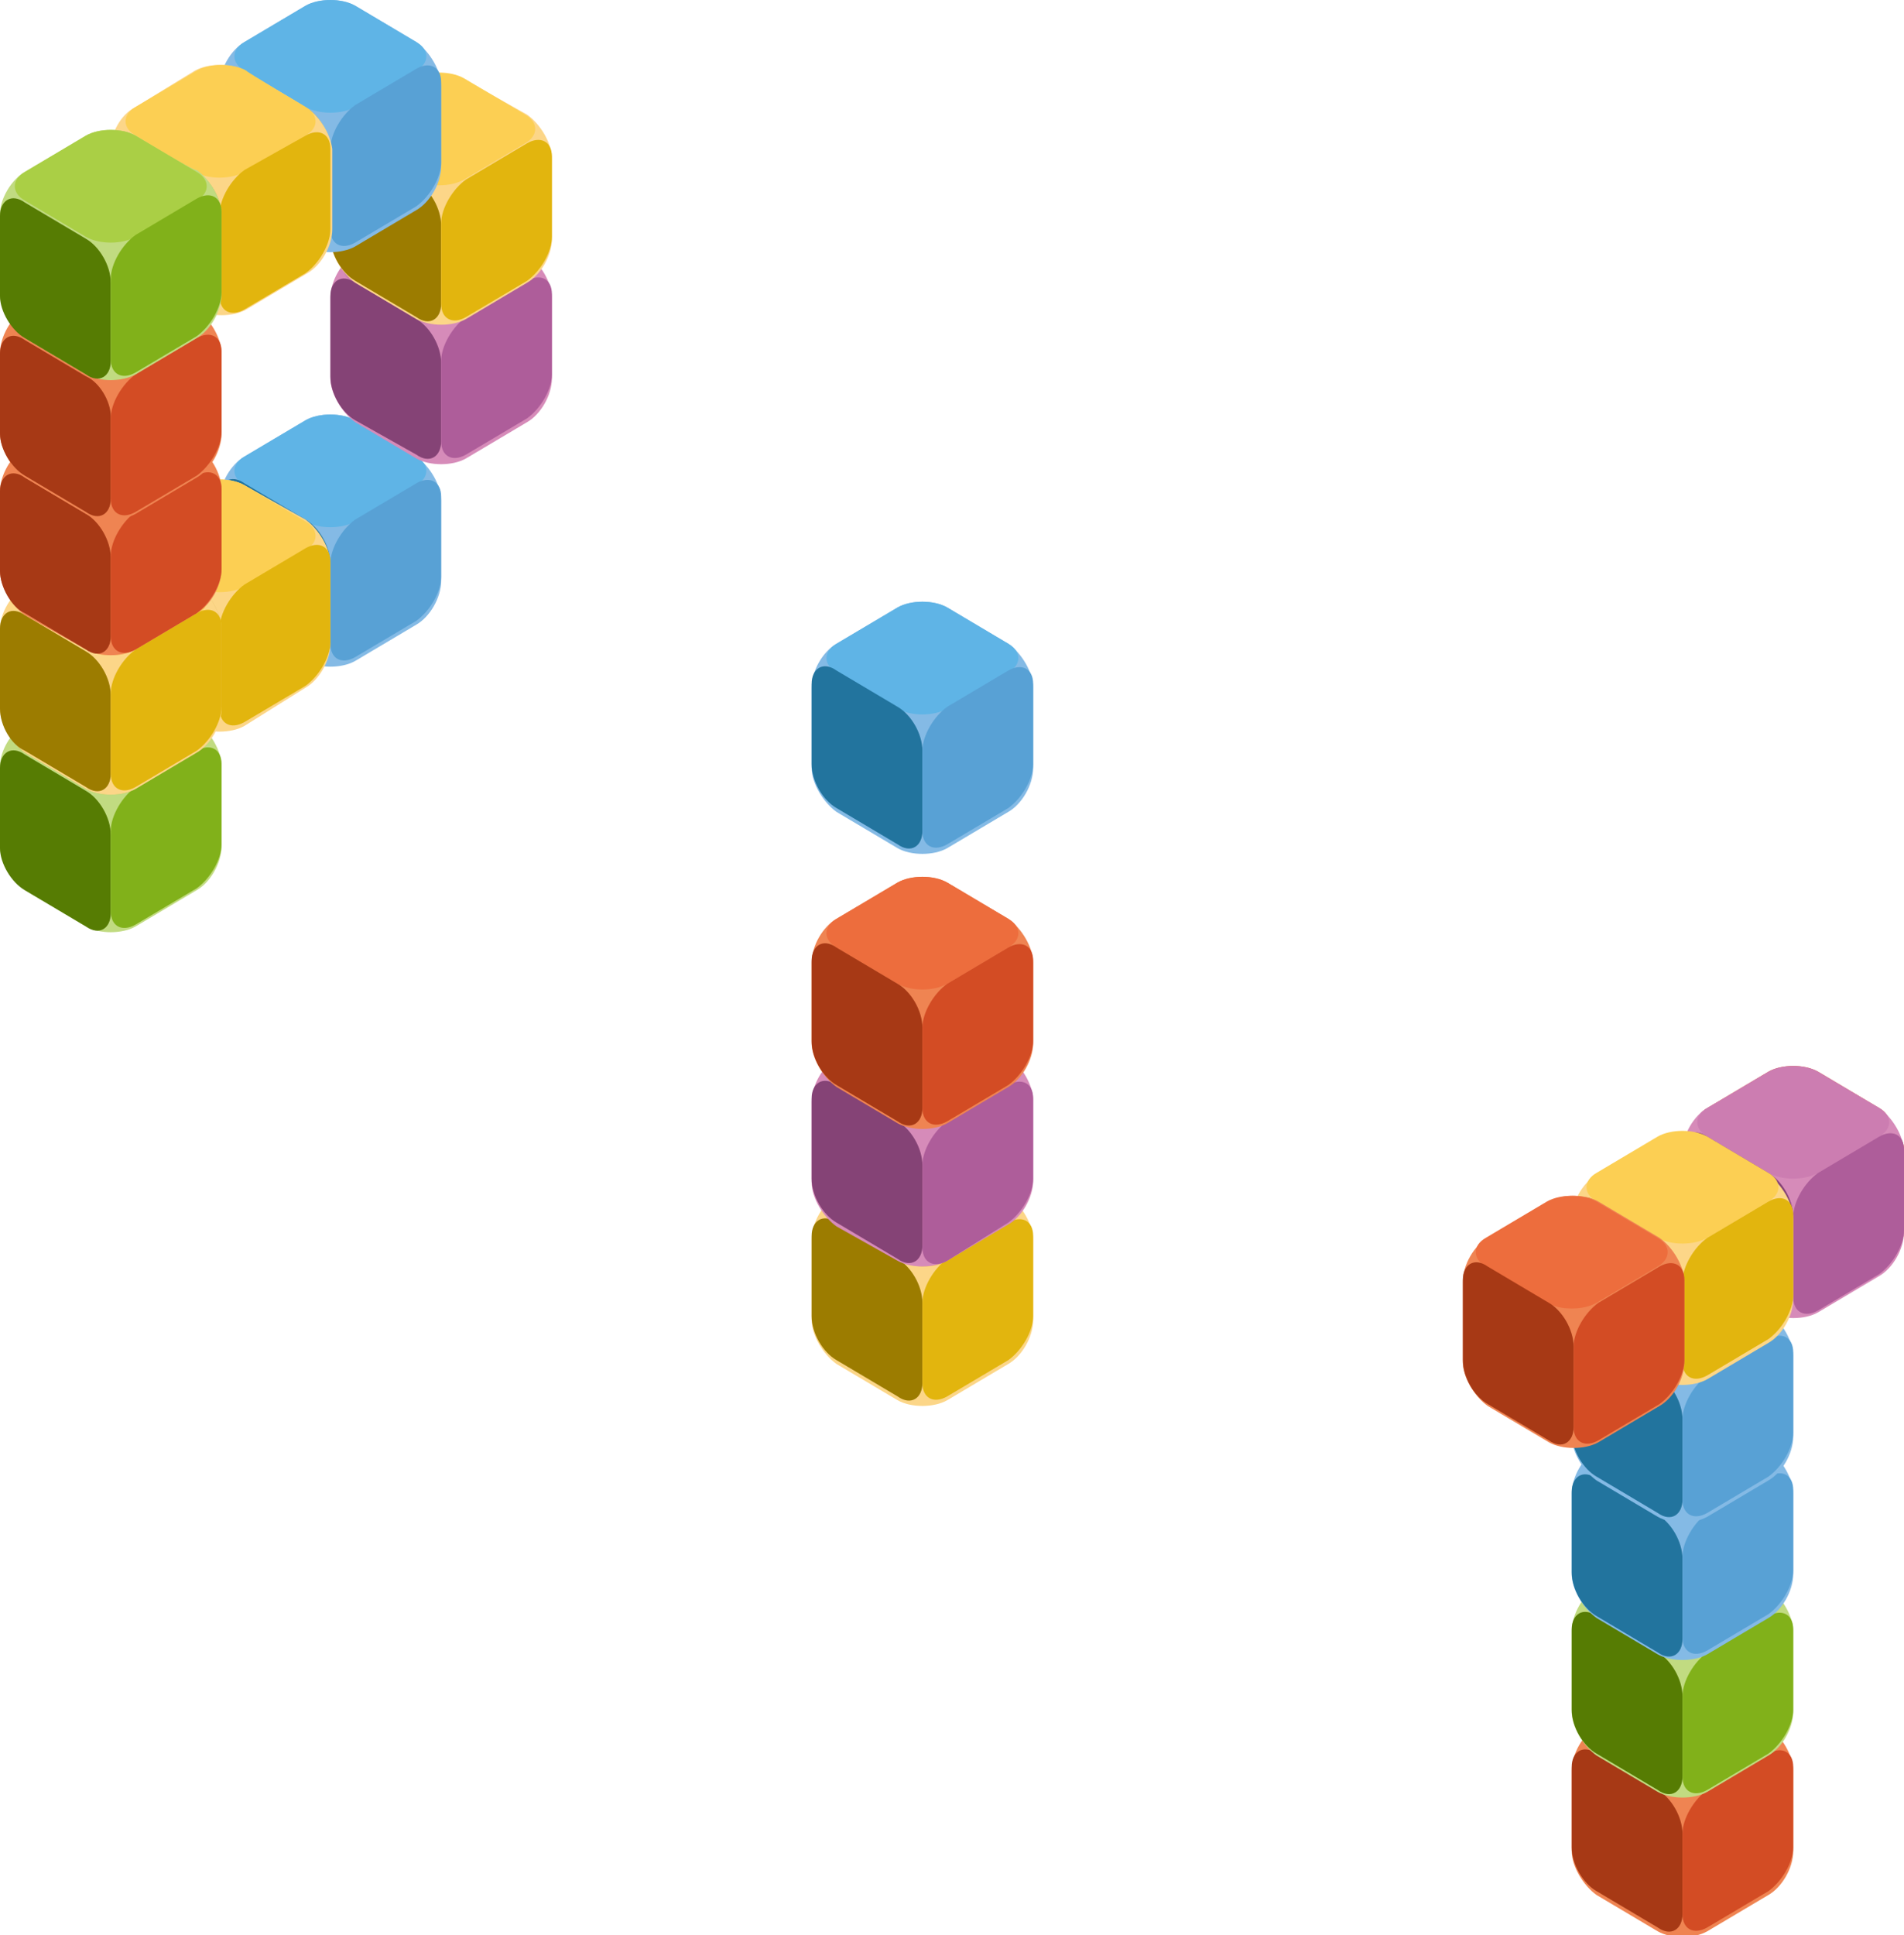 <?xml version="1.0" encoding="utf-8"?>
<!-- Generator: Adobe Illustrator 26.3.1, SVG Export Plug-In . SVG Version: 6.00 Build 0)  -->
<svg version="1.1" id="レイヤー_1" xmlns="http://www.w3.org/2000/svg" xmlns:xlink="http://www.w3.org/1999/xlink" x="0px"
	 y="0px" viewBox="0 0 99.7 101.3" style="enable-background:new 0 0 99.7 101.3;" xml:space="preserve">
<style type="text/css">
	.st0{fill:#84BAE5;}
	.st1{fill:#5FB4E6;}
	.st2{fill:#22749E;}
	.st3{fill:#58A1D5;}
	.st4{fill:#FCD688;}
	.st5{fill:#FCCF53;}
	.st6{fill:#9C7C00;}
	.st7{fill:#E2B50E;}
	.st8{fill:#C1DB81;}
	.st9{fill:#AACF45;}
	.st10{fill:#567C03;}
	.st11{fill:#81B11A;}
	.st12{fill:#D68BB9;}
	.st13{fill:#CC7DB1;}
	.st14{fill:#854376;}
	.st15{fill:#AE5D9A;}
	.st16{fill:#EF8452;}
	.st17{fill:#ED6D3D;}
	.st18{fill:#A73915;}
	.st19{fill:#D34C24;}
</style>
<g>
	<g id="_イヤー_2">
		<g id="text">
			<g>
				<g>
					<g>
						<g>
							<path class="st0" d="M18.6,22c-0.7-0.4-1.9-0.4-2.6,0l-3.2,1.9c-0.7,0.4-1.3,1.4-1.3,2.3v4.2c0,0.8,0.6,1.8,1.3,2.3l3.2,1.9
								c0.7,0.4,1.9,0.4,2.6,0l3.2-1.9c0.7-0.4,1.3-1.4,1.3-2.3v-4.2c0-0.8-0.6-1.8-1.3-2.3C21.8,23.9,18.6,22,18.6,22z"/>
							<path class="st1" d="M21.8,23.9c0.7,0.4,0.7,1.1,0,1.5l-3.2,1.9c-0.7,0.4-1.9,0.4-2.6,0l-3.2-1.9c-0.7-0.4-0.7-1.1,0-1.5
								L16,22c0.7-0.4,1.9-0.4,2.6,0L21.8,23.9z"/>
							<path class="st2" d="M17.3,33.7c0,0.8-0.6,1.2-1.3,0.7l-3.2-1.9c-0.7-0.4-1.3-1.4-1.3-2.3v-4.2c0-0.8,0.6-1.2,1.3-0.7
								l3.2,1.9c0.7,0.4,1.3,1.4,1.3,2.3V33.7L17.3,33.7z"/>
							<path class="st3" d="M17.3,29.5c0-0.8,0.6-1.8,1.3-2.3l3.2-1.9c0.7-0.4,1.3-0.1,1.3,0.7v4.2c0,0.8-0.6,1.8-1.3,2.3l-3.2,1.9
								c-0.7,0.4-1.3,0.1-1.3-0.7L17.3,29.5L17.3,29.5z"/>
						</g>
						<g>
							<path class="st4" d="M12.8,25.4c-0.7-0.4-1.9-0.4-2.6,0l-3.2,1.9c-0.7,0.4-1.3,1.4-1.3,2.3v4.2c0,0.8,0.6,1.8,1.3,2.3
								l3.2,1.9c0.7,0.4,1.9,0.4,2.6,0L16,36c0.7-0.4,1.3-1.4,1.3-2.3v-4.2c0-0.8-0.6-1.8-1.3-2.3L12.8,25.4L12.8,25.4z"/>
							<path class="st5" d="M16,27.3c0.7,0.4,0.7,1.1,0,1.5l-3.2,1.9c-0.7,0.4-1.9,0.4-2.6,0l-3.2-1.9c-0.7-0.4-0.7-1.1,0-1.5
								l3.2-1.9c0.7-0.4,1.9-0.4,2.6,0L16,27.3z"/>
							<path class="st6" d="M11.5,37.1c0,0.8-0.6,1.2-1.3,0.7L7.1,36c-0.7-0.4-1.3-1.4-1.3-2.3v-4.2c0-0.8,0.6-1.2,1.3-0.7l3.2,1.9
								c0.7,0.4,1.3,1.4,1.3,2.3C11.5,32.9,11.5,37.1,11.5,37.1z"/>
							<path class="st7" d="M11.5,32.9c0-0.8,0.6-1.8,1.3-2.3l3.2-1.9c0.7-0.4,1.3-0.1,1.3,0.7v4.2c0,0.8-0.6,1.8-1.3,2.3l-3.2,1.9
								c-0.7,0.4-1.3,0.1-1.3-0.7C11.5,37.1,11.5,32.9,11.5,32.9z"/>
						</g>
						<g>
							<path class="st8" d="M7.1,36c-0.7-0.4-1.9-0.4-2.6,0l-3.2,1.9C0.6,38.3,0,39.3,0,40.1v4.2c0,0.8,0.6,1.8,1.3,2.3l3.2,1.9
								c0.7,0.4,1.9,0.4,2.6,0l3.2-1.9c0.7-0.4,1.3-1.4,1.3-2.3v-4.2c0-0.8-0.6-1.8-1.3-2.3L7.1,36L7.1,36z"/>
							<path class="st9" d="M10.3,37.9c0.7,0.4,0.7,1.1,0,1.5l-3.2,1.9c-0.7,0.4-1.9,0.4-2.6,0l-3.2-1.9c-0.7-0.4-0.7-1.1,0-1.5
								L4.5,36c0.7-0.4,1.9-0.4,2.6,0L10.3,37.9L10.3,37.9z"/>
							<path class="st10" d="M5.8,47.8c0,0.8-0.6,1.2-1.3,0.7l-3.2-1.9C0.6,46.2,0,45.2,0,44.4v-4.2c0-0.8,0.6-1.2,1.3-0.7l3.2,1.9
								c0.7,0.4,1.3,1.4,1.3,2.3V47.8L5.8,47.8z"/>
							<path class="st11" d="M5.8,43.5c0-0.8,0.6-1.8,1.3-2.3l3.2-1.9c0.7-0.4,1.3-0.1,1.3,0.7v4.2c0,0.8-0.6,1.8-1.3,2.3l-3.2,1.9
								c-0.7,0.4-1.3,0.1-1.3-0.7L5.8,43.5L5.8,43.5z"/>
						</g>
						<g>
							<path class="st12" d="M24.4,11.4c-0.7-0.4-1.9-0.4-2.6,0l-3.2,1.9c-0.7,0.4-1.3,1.4-1.3,2.3v4.2c0,0.8,0.6,1.8,1.3,2.3
								l3.2,1.9c0.7,0.4,1.9,0.4,2.6,0l3.2-1.9c0.7-0.4,1.3-1.4,1.3-2.3v-4.2c0-0.8-0.6-1.8-1.3-2.3L24.4,11.4L24.4,11.4z"/>
							<path class="st13" d="M27.5,13.3c0.7,0.4,0.7,1.1,0,1.5l-3.2,1.9c-0.7,0.4-1.9,0.4-2.6,0l-3.2-1.9c-0.7-0.4-0.7-1.1,0-1.5
								l3.2-1.9c0.7-0.4,1.9-0.4,2.6,0C24.4,11.4,27.5,13.3,27.5,13.3z"/>
							<path class="st14" d="M23.1,23.1c0,0.8-0.6,1.2-1.3,0.7L18.6,22c-0.7-0.4-1.3-1.4-1.3-2.3v-4.2c0-0.8,0.6-1.2,1.3-0.7
								l3.2,1.9c0.7,0.4,1.3,1.4,1.3,2.3V23.1z"/>
							<path class="st15" d="M23.1,18.9c0-0.8,0.6-1.8,1.3-2.3l3.2-1.9c0.7-0.4,1.3-0.1,1.3,0.7v4.2c0,0.8-0.6,1.8-1.3,2.3l-3.2,1.9
								c-0.7,0.4-1.3,0.1-1.3-0.7C23.1,23.1,23.1,18.9,23.1,18.9z"/>
						</g>
						<g>
							<path class="st4" d="M7.1,28.8c-0.7-0.4-1.9-0.4-2.6,0l-3.2,1.9C0.6,31.1,0,32.1,0,32.9v4.2c0,0.8,0.6,1.8,1.3,2.3l3.2,1.9
								c0.7,0.4,1.9,0.4,2.6,0l3.2-1.9c0.7-0.4,1.3-1.4,1.3-2.3v-4.2c0-0.8-0.6-1.8-1.3-2.3C10.2,30.6,7.1,28.8,7.1,28.8z"/>
							<path class="st5" d="M10.3,30.7c0.7,0.4,0.7,1.1,0,1.5L7.1,34c-0.7,0.4-1.9,0.4-2.6,0l-3.2-1.9c-0.7-0.4-0.7-1.1,0-1.5
								l3.2-1.9c0.7-0.4,1.9-0.4,2.6,0C7.1,28.8,10.3,30.7,10.3,30.7z"/>
							<path class="st6" d="M5.8,40.5c0,0.8-0.6,1.2-1.3,0.7l-3.2-1.9C0.6,39,0,38,0,37.1v-4.2c0-0.8,0.6-1.2,1.3-0.7l3.2,1.9
								c0.7,0.4,1.3,1.4,1.3,2.3V40.5L5.8,40.5z"/>
							<path class="st7" d="M5.8,36.3c0-0.8,0.6-1.8,1.3-2.3l3.2-1.9c0.7-0.4,1.3-0.1,1.3,0.7v4.2c0,0.8-0.6,1.8-1.3,2.3l-3.2,1.9
								c-0.7,0.4-1.3,0.1-1.3-0.7L5.8,36.3L5.8,36.3z"/>
						</g>
						<g>
							<path class="st4" d="M24.4,4.2c-0.7-0.4-1.9-0.4-2.6,0L18.6,6c-0.7,0.4-1.3,1.4-1.3,2.3v4.2c0,0.8,0.6,1.8,1.3,2.3l3.2,1.9
								c0.7,0.4,1.9,0.4,2.6,0l3.2-1.9c0.7-0.4,1.3-1.4,1.3-2.3V8.3c0-0.8-0.6-1.8-1.3-2.3L24.4,4.2L24.4,4.2z"/>
							<path class="st5" d="M27.5,6c0.7,0.4,0.7,1.1,0,1.5l-3.2,1.9c-0.7,0.4-1.9,0.4-2.6,0l-3.2-1.9c-0.7-0.4-0.7-1.1,0-1.5
								l3.2-1.9c0.7-0.4,1.9-0.4,2.6,0L27.5,6L27.5,6z"/>
							<path class="st6" d="M23.1,15.9c0,0.8-0.6,1.2-1.3,0.7l-3.2-1.9c-0.7-0.4-1.3-1.4-1.3-2.3V8.3c0-0.8,0.6-1.2,1.3-0.7l3.2,1.9
								c0.7,0.4,1.3,1.4,1.3,2.3L23.1,15.9L23.1,15.9z"/>
							<path class="st7" d="M23.1,11.7c0-0.8,0.6-1.8,1.3-2.3l3.2-1.9c0.7-0.4,1.3-0.1,1.3,0.7v4.2c0,0.8-0.6,1.8-1.3,2.3l-3.2,1.9
								c-0.7,0.4-1.3,0.1-1.3-0.7C23.1,15.9,23.1,11.7,23.1,11.7z"/>
						</g>
						<g>
							<path class="st0" d="M18.6,0.3c-0.7-0.4-1.9-0.4-2.6,0l-3.2,1.9c-0.7,0.4-1.3,1.4-1.3,2.3v4.2c0,0.8,0.6,1.8,1.3,2.3l3.2,1.9
								c0.7,0.4,1.9,0.4,2.6,0l3.2-1.9c0.7-0.4,1.3-1.4,1.3-2.3V4.5c0-0.8-0.6-1.8-1.3-2.3L18.6,0.3L18.6,0.3z"/>
							<path class="st1" d="M21.8,2.2c0.7,0.4,0.7,1.1,0,1.5l-3.2,1.9C17.9,6,16.7,6,16,5.6l-3.2-1.9c-0.7-0.4-0.7-1.1,0-1.5L16,0.3
								c0.7-0.4,1.9-0.4,2.6,0L21.8,2.2z"/>
							<path class="st2" d="M17.3,12.1c0,0.8-0.6,1.2-1.3,0.7l-3.2-1.9c-0.7-0.4-1.3-1.4-1.3-2.3V4.5c0-0.8,0.6-1.2,1.3-0.7L16,5.6
								C16.7,6,17.3,7,17.3,7.8V12.1L17.3,12.1z"/>
							<path class="st3" d="M17.3,7.8c0-0.8,0.6-1.8,1.3-2.3l3.2-1.9c0.7-0.4,1.3-0.1,1.3,0.7v4.2c0,0.8-0.6,1.8-1.3,2.3l-3.2,1.9
								c-0.7,0.4-1.3,0.1-1.3-0.7C17.3,12.1,17.3,7.8,17.3,7.8z"/>
						</g>
						<g>
							<path class="st4" d="M12.8,3.7c-0.7-0.4-1.9-0.4-2.6,0L7.1,5.6C6.3,6,5.8,7,5.8,7.8v4.2c0,0.8,0.6,1.8,1.3,2.3l3.2,1.9
								c0.7,0.4,1.9,0.4,2.6,0l3.2-1.9c0.7-0.4,1.3-1.4,1.3-2.3V7.8C17.3,7,16.7,6,16,5.6L12.8,3.7L12.8,3.7z"/>
							<path class="st5" d="M16,5.6c0.7,0.4,0.7,1.1,0,1.5L12.8,9c-0.7,0.4-1.9,0.4-2.6,0L7.1,7.1C6.4,6.7,6.4,6,7.1,5.6l3.2-1.9
								c0.7-0.4,1.9-0.4,2.6,0C12.8,3.7,16,5.6,16,5.6z"/>
							<path class="st6" d="M11.5,15.5c0,0.8-0.6,1.2-1.3,0.7l-3.2-1.9c-0.7-0.4-1.3-1.4-1.3-2.3V7.8c0-0.8,0.6-1.2,1.3-0.7L10.3,9
								c0.7,0.4,1.3,1.4,1.3,2.3L11.5,15.5L11.5,15.5z"/>
							<path class="st7" d="M11.5,11.2c0-0.8,0.6-1.8,1.3-2.3L16,7.1c0.7-0.4,1.3-0.1,1.3,0.7v4.2c0,0.8-0.6,1.8-1.3,2.3l-3.2,1.9
								c-0.7,0.4-1.3,0.1-1.3-0.7V11.2L11.5,11.2z"/>
						</g>
						<g>
							<path class="st16" d="M7.1,21.6c-0.7-0.4-1.9-0.4-2.6,0l-3.2,1.9C0.6,23.8,0,24.9,0,25.7v4.2c0,0.8,0.6,1.8,1.3,2.3L4.5,34
								c0.7,0.4,1.9,0.4,2.6,0l3.2-1.9c0.7-0.4,1.3-1.4,1.3-2.3v-4.2c0-0.8-0.6-1.8-1.3-2.3L7.1,21.6L7.1,21.6z"/>
							<path class="st17" d="M10.3,23.4c0.7,0.4,0.7,1.1,0,1.5l-3.2,1.9c-0.7,0.4-1.9,0.4-2.6,0l-3.2-1.9c-0.7-0.4-0.7-1.1,0-1.5
								l3.2-1.9c0.7-0.4,1.9-0.4,2.6,0L10.3,23.4z"/>
							<path class="st18" d="M5.8,33.3c0,0.8-0.6,1.2-1.3,0.7l-3.2-1.9C0.6,31.8,0,30.7,0,29.9v-4.2c0-0.8,0.6-1.2,1.3-0.7l3.2,1.9
								c0.7,0.4,1.3,1.4,1.3,2.3V33.3L5.8,33.3z"/>
							<path class="st19" d="M5.8,29.1c0-0.8,0.6-1.8,1.3-2.3l3.2-1.9c0.7-0.4,1.3-0.1,1.3,0.7v4.2c0,0.8-0.6,1.8-1.3,2.3L7.1,34
								c-0.7,0.4-1.3,0.1-1.3-0.7L5.8,29.1L5.8,29.1z"/>
						</g>
						<g>
							<path class="st16" d="M7.1,14.3c-0.7-0.4-1.9-0.4-2.6,0l-3.2,1.9C0.6,16.6,0,17.6,0,18.5v4.2c0,0.8,0.6,1.8,1.3,2.3l3.2,1.9
								c0.7,0.4,1.9,0.4,2.6,0l3.2-1.9c0.7-0.4,1.3-1.4,1.3-2.3v-4.2c0-0.8-0.6-1.8-1.3-2.3L7.1,14.3L7.1,14.3z"/>
							<path class="st17" d="M10.3,16.2c0.7,0.4,0.7,1.1,0,1.5l-3.2,1.9c-0.7,0.4-1.9,0.4-2.6,0l-3.2-1.9c-0.7-0.4-0.7-1.1,0-1.5
								l3.2-1.9c0.7-0.4,1.9-0.4,2.6,0L10.3,16.2z"/>
							<path class="st18" d="M5.8,26.1c0,0.8-0.6,1.2-1.3,0.7l-3.2-1.9C0.6,24.5,0,23.5,0,22.7v-4.2c0-0.8,0.6-1.2,1.3-0.7l3.2,1.9
								C5.2,20,5.8,21,5.8,21.8V26.1z"/>
							<path class="st19" d="M5.8,21.9c0-0.8,0.6-1.8,1.3-2.3l3.2-1.9c0.7-0.4,1.3-0.1,1.3,0.7v4.2c0,0.8-0.6,1.8-1.3,2.3l-3.2,1.9
								c-0.7,0.4-1.3,0.1-1.3-0.7L5.8,21.9L5.8,21.9z"/>
						</g>
						<g>
							<path class="st8" d="M7.1,7.1c-0.7-0.4-1.9-0.4-2.6,0L1.3,9C0.6,9.4,0,10.4,0,11.2v4.2c0,0.8,0.6,1.8,1.3,2.3l3.2,1.9
								c0.7,0.4,1.9,0.4,2.6,0l3.2-1.9c0.7-0.4,1.3-1.4,1.3-2.3v-4.2c0-0.8-0.6-1.8-1.3-2.3C10.2,9,7.1,7.1,7.1,7.1z"/>
							<path class="st9" d="M10.3,9c0.7,0.4,0.7,1.1,0,1.5l-3.2,1.9c-0.7,0.4-1.9,0.4-2.6,0l-3.2-1.9c-0.7-0.4-0.7-1.1,0-1.5
								l3.2-1.9c0.7-0.4,1.9-0.4,2.6,0L10.3,9L10.3,9z"/>
							<path class="st10" d="M5.8,18.9c0,0.8-0.6,1.2-1.3,0.7l-3.2-1.9C0.6,17.3,0,16.3,0,15.5v-4.2c0-0.8,0.6-1.2,1.3-0.7l3.2,1.9
								c0.7,0.4,1.3,1.4,1.3,2.3V18.9z"/>
							<path class="st11" d="M5.8,14.6c0-0.8,0.6-1.8,1.3-2.3l3.2-1.9c0.7-0.4,1.3-0.1,1.3,0.7v4.2c0,0.8-0.6,1.8-1.3,2.3l-3.2,1.9
								c-0.7,0.4-1.3,0.1-1.3-0.7C5.8,18.9,5.8,14.6,5.8,14.6z"/>
						</g>
					</g>
				</g>
				<g>
					<g>
						<g>
							<path class="st4" d="M49.6,60.7c-0.7-0.4-1.9-0.4-2.6,0l-3.2,1.9c-0.7,0.4-1.3,1.4-1.3,2.3v4.2c0,0.8,0.6,1.8,1.3,2.3
								l3.2,1.9c0.7,0.4,1.9,0.4,2.6,0l3.2-1.9c0.7-0.4,1.3-1.4,1.3-2.3v-4.2c0-0.8-0.6-1.8-1.3-2.3L49.6,60.7L49.6,60.7z"/>
							<path class="st5" d="M52.8,62.6c0.7,0.4,0.7,1.1,0,1.5L49.7,66c-0.7,0.4-1.9,0.4-2.6,0l-3.2-1.9c-0.7-0.4-0.7-1.1,0-1.5
								l3.2-1.9c0.7-0.4,1.9-0.4,2.6,0L52.8,62.6L52.8,62.6z"/>
							<path class="st6" d="M48.3,72.4c0,0.8-0.6,1.2-1.3,0.7l-3.2-1.9c-0.7-0.4-1.3-1.4-1.3-2.3v-4.2c0-0.8,0.6-1.2,1.3-0.7
								l3.2,1.9c0.7,0.4,1.3,1.4,1.3,2.3L48.3,72.4L48.3,72.4z"/>
							<path class="st7" d="M48.3,68.2c0-0.8,0.6-1.8,1.3-2.3l3.2-1.9c0.7-0.4,1.3-0.1,1.3,0.7v4.2c0,0.8-0.6,1.8-1.3,2.3l-3.2,1.9
								c-0.7,0.4-1.3,0.1-1.3-0.7V68.2L48.3,68.2z"/>
						</g>
						<g>
							<path class="st12" d="M49.6,53.5c-0.7-0.4-1.9-0.4-2.6,0l-3.2,1.9c-0.7,0.4-1.3,1.4-1.3,2.3v4.2c0,0.8,0.6,1.8,1.3,2.3L47,66
								c0.7,0.4,1.9,0.4,2.6,0l3.2-1.9c0.7-0.4,1.3-1.4,1.3-2.3v-4.2c0-0.8-0.6-1.8-1.3-2.3L49.6,53.5z"/>
							<path class="st13" d="M52.8,55.3c0.7,0.4,0.7,1.1,0,1.5l-3.2,1.9c-0.7,0.4-1.9,0.4-2.6,0l-3.2-1.9c-0.7-0.4-0.7-1.1,0-1.5
								l3.2-1.9c0.7-0.4,1.9-0.4,2.6,0L52.8,55.3L52.8,55.3z"/>
							<path class="st14" d="M48.3,65.2c0,0.8-0.6,1.2-1.3,0.7l-3.2-1.9c-0.7-0.4-1.3-1.4-1.3-2.3v-4.2c0-0.8,0.6-1.2,1.3-0.7
								l3.2,1.9c0.7,0.4,1.3,1.4,1.3,2.3C48.3,61,48.3,65.2,48.3,65.2z"/>
							<path class="st15" d="M48.3,61c0-0.8,0.6-1.8,1.3-2.3l3.2-1.9c0.7-0.4,1.3-0.1,1.3,0.7v4.2c0,0.8-0.6,1.8-1.3,2.3L49.6,66
								c-0.7,0.4-1.3,0.1-1.3-0.7C48.3,65.2,48.3,61,48.3,61z"/>
						</g>
						<g>
							<path class="st16" d="M49.6,46.2c-0.7-0.4-1.9-0.4-2.6,0l-3.2,1.9c-0.7,0.4-1.3,1.4-1.3,2.3v4.2c0,0.8,0.6,1.8,1.3,2.3
								l3.2,1.9c0.7,0.4,1.9,0.4,2.6,0l3.2-1.9c0.7-0.4,1.3-1.4,1.3-2.3v-4.2c0-0.8-0.6-1.8-1.3-2.3L49.6,46.2L49.6,46.2z"/>
							<path class="st17" d="M52.8,48.1c0.7,0.4,0.7,1.1,0,1.5l-3.2,1.9c-0.7,0.4-1.9,0.4-2.6,0l-3.2-1.9c-0.7-0.4-0.7-1.1,0-1.5
								l3.2-1.9c0.7-0.4,1.9-0.4,2.6,0L52.8,48.1z"/>
							<path class="st18" d="M48.3,58c0,0.8-0.6,1.2-1.3,0.7l-3.2-1.9c-0.7-0.4-1.3-1.4-1.3-2.3v-4.2c0-0.8,0.6-1.2,1.3-0.7l3.2,1.9
								c0.7,0.4,1.3,1.4,1.3,2.3V58z"/>
							<path class="st19" d="M48.3,53.8c0-0.8,0.6-1.8,1.3-2.3l3.2-1.9c0.7-0.4,1.3-0.1,1.3,0.7v4.2c0,0.8-0.6,1.8-1.3,2.3l-3.2,1.9
								c-0.7,0.4-1.3,0.1-1.3-0.7V53.8z"/>
						</g>
						<g>
							<path class="st0" d="M49.6,31.8c-0.7-0.4-1.9-0.4-2.6,0l-3.2,1.9c-0.7,0.4-1.3,1.4-1.3,2.3v4.2c0,0.8,0.6,1.8,1.3,2.3
								l3.2,1.9c0.7,0.4,1.9,0.4,2.6,0l3.2-1.9c0.7-0.4,1.3-1.4,1.3-2.3v-4.2c0-0.8-0.6-1.8-1.3-2.3C52.8,33.7,49.6,31.8,49.6,31.8z
								"/>
							<path class="st1" d="M52.8,33.7c0.7,0.4,0.7,1.1,0,1.5l-3.2,1.9c-0.7,0.4-1.9,0.4-2.6,0l-3.2-1.9c-0.7-0.4-0.7-1.1,0-1.5
								l3.2-1.9c0.7-0.4,1.9-0.4,2.6,0L52.8,33.7z"/>
							<path class="st2" d="M48.3,43.5c0,0.8-0.6,1.2-1.3,0.7l-3.2-1.9c-0.7-0.4-1.3-1.4-1.3-2.3v-4.2c0-0.8,0.6-1.2,1.3-0.7
								l3.2,1.9c0.7,0.4,1.3,1.4,1.3,2.3V43.5z"/>
							<path class="st3" d="M48.3,39.3c0-0.8,0.6-1.8,1.3-2.3l3.2-1.9c0.7-0.4,1.3-0.1,1.3,0.7v4.2c0,0.8-0.6,1.8-1.3,2.3l-3.2,1.9
								c-0.7,0.4-1.3,0.1-1.3-0.7V39.3z"/>
						</g>
					</g>
				</g>
				<g>
					<g>
						<g>
							<path class="st16" d="M89.4,88.5c-0.7-0.4-1.9-0.4-2.6,0l-3.2,1.9c-0.7,0.4-1.3,1.4-1.3,2.3v4.2c0,0.8,0.6,1.8,1.3,2.3
								l3.2,1.9c0.7,0.4,1.9,0.4,2.6,0l3.2-1.9c0.7-0.4,1.3-1.4,1.3-2.3v-4.2c0-0.8-0.6-1.8-1.3-2.3L89.4,88.5L89.4,88.5z"/>
							<path class="st17" d="M92.6,90.3c0.7,0.4,0.7,1.1,0,1.5l-3.2,1.9c-0.7,0.4-1.9,0.4-2.6,0l-3.2-1.9c-0.7-0.4-0.7-1.1,0-1.5
								l3.2-1.9c0.7-0.4,1.9-0.4,2.6,0L92.6,90.3z"/>
							<path class="st18" d="M88.1,100.2c0,0.8-0.6,1.2-1.3,0.7l-3.2-1.9c-0.7-0.4-1.3-1.4-1.3-2.3v-4.2c0-0.8,0.6-1.2,1.3-0.7
								l3.2,1.9c0.7,0.4,1.3,1.4,1.3,2.3L88.1,100.2L88.1,100.2z"/>
							<path class="st19" d="M88.1,96c0-0.8,0.6-1.8,1.3-2.3l3.2-1.9c0.7-0.4,1.3-0.1,1.3,0.7v4.2c0,0.8-0.6,1.8-1.3,2.3l-3.2,1.9
								c-0.7,0.4-1.3,0.1-1.3-0.7V96L88.1,96z"/>
						</g>
						<g>
							<path class="st8" d="M89.4,81.2c-0.7-0.4-1.9-0.4-2.6,0l-3.2,1.9c-0.7,0.4-1.3,1.4-1.3,2.3v4.2c0,0.8,0.6,1.8,1.3,2.3
								l3.2,1.9c0.7,0.4,1.9,0.4,2.6,0l3.2-1.9c0.7-0.4,1.3-1.4,1.3-2.3v-4.2c0-0.8-0.6-1.8-1.3-2.3L89.4,81.2L89.4,81.2z"/>
							<path class="st9" d="M92.6,83.1c0.7,0.4,0.7,1.1,0,1.5l-3.2,1.9c-0.7,0.4-1.9,0.4-2.6,0l-3.2-1.9c-0.7-0.4-0.7-1.1,0-1.5
								l3.2-1.9c0.7-0.4,1.9-0.4,2.6,0L92.6,83.1z"/>
							<path class="st10" d="M88.1,93c0,0.8-0.6,1.2-1.3,0.7l-3.2-1.9c-0.7-0.4-1.3-1.4-1.3-2.3v-4.2c0-0.8,0.6-1.2,1.3-0.7l3.2,1.9
								c0.7,0.4,1.3,1.4,1.3,2.3V93z"/>
							<path class="st11" d="M88.1,88.8c0-0.8,0.6-1.8,1.3-2.3l3.2-1.9c0.7-0.4,1.3-0.1,1.3,0.7v4.2c0,0.8-0.6,1.8-1.3,2.3l-3.2,1.9
								c-0.7,0.4-1.3,0.1-1.3-0.7V88.8z"/>
						</g>
						<g>
							<path class="st0" d="M89.4,74c-0.7-0.4-1.9-0.4-2.6,0l-3.2,1.9c-0.7,0.4-1.3,1.4-1.3,2.3v4.2c0,0.8,0.6,1.8,1.3,2.3l3.2,1.9
								c0.7,0.4,1.9,0.4,2.6,0l3.2-1.9c0.7-0.4,1.3-1.4,1.3-2.3v-4.2c0-0.8-0.6-1.8-1.3-2.3L89.4,74L89.4,74z"/>
							<path class="st1" d="M92.6,75.9c0.7,0.4,0.7,1.1,0,1.5l-3.2,1.9c-0.7,0.4-1.9,0.4-2.6,0l-3.2-1.9c-0.7-0.4-0.7-1.1,0-1.5
								l3.2-1.9c0.7-0.4,1.9-0.4,2.6,0L92.6,75.9z"/>
							<path class="st2" d="M88.1,85.8c0,0.8-0.6,1.2-1.3,0.7l-3.2-1.9c-0.7-0.4-1.3-1.4-1.3-2.3v-4.2c0-0.8,0.6-1.2,1.3-0.7
								l3.2,1.9c0.7,0.4,1.3,1.4,1.3,2.3V85.8z"/>
							<path class="st3" d="M88.1,81.5c0-0.8,0.6-1.8,1.3-2.3l3.2-1.9c0.7-0.4,1.3-0.1,1.3,0.7v4.2c0,0.8-0.6,1.8-1.3,2.3l-3.2,1.9
								c-0.7,0.4-1.3,0.1-1.3-0.7V81.5z"/>
						</g>
						<g>
							<path class="st0" d="M89.4,66.8c-0.7-0.4-1.9-0.4-2.6,0l-3.2,1.9c-0.7,0.4-1.3,1.4-1.3,2.3v4.2c0,0.8,0.6,1.8,1.3,2.3
								l3.2,1.9c0.7,0.4,1.9,0.4,2.6,0l3.2-1.9c0.7-0.4,1.3-1.4,1.3-2.3v-4.2c0-0.8-0.6-1.8-1.3-2.3L89.4,66.8L89.4,66.8z"/>
							<path class="st1" d="M92.6,68.7c0.7,0.4,0.7,1.1,0,1.5L89.4,72c-0.7,0.4-1.9,0.4-2.6,0l-3.2-1.9c-0.7-0.4-0.7-1.1,0-1.5
								l3.2-1.9c0.7-0.4,1.9-0.4,2.6,0L92.6,68.7L92.6,68.7z"/>
							<path class="st2" d="M88.1,78.5c0,0.8-0.6,1.2-1.3,0.7l-3.2-1.9c-0.7-0.4-1.3-1.4-1.3-2.3v-4.2c0-0.8,0.6-1.2,1.3-0.7
								l3.2,1.9c0.7,0.4,1.3,1.4,1.3,2.3V78.5z"/>
							<path class="st3" d="M88.1,74.3c0-0.8,0.6-1.8,1.3-2.3l3.2-1.9c0.7-0.4,1.3-0.1,1.3,0.7v4.2c0,0.8-0.6,1.8-1.3,2.3l-3.2,1.9
								c-0.7,0.4-1.3,0.1-1.3-0.7V74.3z"/>
						</g>
						<g>
							<path class="st17" d="M98.4,58c0.7,0.4,0.7,1.1,0,1.5l-3.2,1.9c-0.7,0.4-1.9,0.4-2.6,0l-3.2-1.9c-0.7-0.4-0.7-1.1,0-1.5
								l3.2-1.9c0.7-0.4,1.9-0.4,2.6,0L98.4,58z"/>
							<path class="st18" d="M93.9,67.9c0,0.8-0.6,1.2-1.3,0.7l-3.2-1.9c-0.7-0.4-1.3-1.4-1.3-2.3v-4.2c0-0.8,0.6-1.2,1.3-0.7
								l3.2,1.9c0.7,0.4,1.3,1.4,1.3,2.3C93.9,63.7,93.9,67.9,93.9,67.9z"/>
							<path class="st19" d="M93.9,63.7c0-0.8,0.6-1.8,1.3-2.3l3.2-1.9c0.7-0.4,1.3-0.1,1.3,0.7v4.2c0,0.8-0.6,1.8-1.3,2.3l-3.2,1.9
								c-0.7,0.4-1.3,0.1-1.3-0.7V63.7L93.9,63.7z"/>
						</g>
						<g>
							<path class="st12" d="M95.2,56.2c-0.7-0.4-1.9-0.4-2.6,0L89.4,58c-0.7,0.4-1.3,1.4-1.3,2.3v4.2c0,0.8,0.6,1.8,1.3,2.3
								l3.2,1.9c0.7,0.4,1.9,0.4,2.6,0l3.2-1.9c0.7-0.4,1.3-1.4,1.3-2.3v-4.2c0-0.8-0.6-1.8-1.3-2.3L95.2,56.2L95.2,56.2z"/>
							<path class="st13" d="M98.4,58c0.7,0.4,0.7,1.1,0,1.5l-3.2,1.9c-0.7,0.4-1.9,0.4-2.6,0l-3.2-1.9c-0.7-0.4-0.7-1.1,0-1.5
								l3.2-1.9c0.7-0.4,1.9-0.4,2.6,0L98.4,58z"/>
							<path class="st14" d="M93.9,67.9c0,0.8-0.6,1.2-1.3,0.7l-3.2-1.9c-0.7-0.4-1.3-1.4-1.3-2.3v-4.2c0-0.8,0.6-1.2,1.3-0.7
								l3.2,1.9c0.7,0.4,1.3,1.4,1.3,2.3C93.9,63.7,93.9,67.9,93.9,67.9z"/>
							<path class="st15" d="M93.9,63.7c0-0.8,0.6-1.8,1.3-2.3l3.2-1.9c0.7-0.4,1.3-0.1,1.3,0.7v4.2c0,0.8-0.6,1.8-1.3,2.3l-3.2,1.9
								c-0.7,0.4-1.3,0.1-1.3-0.7V63.7L93.9,63.7z"/>
						</g>
						<g>
							<path class="st4" d="M89.4,59.6c-0.7-0.4-1.9-0.4-2.6,0l-3.2,1.9c-0.7,0.4-1.3,1.4-1.3,2.3v4.2c0,0.8,0.6,1.8,1.3,2.3
								l3.2,1.9c0.7,0.4,1.9,0.4,2.6,0l3.2-1.9c0.7-0.4,1.3-1.4,1.3-2.3v-4.2c0-0.8-0.6-1.8-1.3-2.3L89.4,59.6L89.4,59.6z"/>
							<path class="st5" d="M92.6,61.4c0.7,0.4,0.7,1.1,0,1.5l-3.2,1.9c-0.7,0.4-1.9,0.4-2.6,0l-3.2-1.9c-0.7-0.4-0.7-1.1,0-1.5
								l3.2-1.9c0.7-0.4,1.9-0.4,2.6,0L92.6,61.4L92.6,61.4z"/>
							<path class="st6" d="M88.1,71.3c0,0.8-0.6,1.2-1.3,0.7l-3.2-1.9c-0.7-0.4-1.3-1.4-1.3-2.3v-4.2c0-0.8,0.6-1.2,1.3-0.7
								l3.2,1.9c0.7,0.4,1.3,1.4,1.3,2.3L88.1,71.3L88.1,71.3z"/>
							<path class="st7" d="M88.1,67.1c0-0.8,0.6-1.8,1.3-2.3l3.2-1.9c0.7-0.4,1.3-0.1,1.3,0.7v4.2c0,0.8-0.6,1.8-1.3,2.3l-3.2,1.9
								c-0.7,0.4-1.3,0.1-1.3-0.7V67.1L88.1,67.1z"/>
						</g>
						<g>
							<path class="st16" d="M83.7,62.9c-0.7-0.4-1.9-0.4-2.6,0l-3.2,1.9c-0.7,0.4-1.3,1.4-1.3,2.3v4.2c0,0.8,0.6,1.8,1.3,2.3
								l3.2,1.9c0.7,0.4,1.9,0.4,2.6,0l3.2-1.9c0.7-0.4,1.3-1.4,1.3-2.3v-4.2c0-0.8-0.6-1.8-1.3-2.3L83.7,62.9L83.7,62.9z"/>
							<path class="st17" d="M86.8,64.8c0.7,0.4,0.7,1.1,0,1.5l-3.2,1.9c-0.7,0.4-1.9,0.4-2.6,0l-3.2-1.9c-0.7-0.4-0.7-1.1,0-1.5
								l3.2-1.9c0.7-0.4,1.9-0.4,2.6,0L86.8,64.8z"/>
							<path class="st18" d="M82.4,74.7c0,0.8-0.6,1.2-1.3,0.7l-3.2-1.9c-0.7-0.4-1.3-1.4-1.3-2.3v-4.2c0-0.8,0.6-1.2,1.3-0.7
								l3.2,1.9c0.7,0.4,1.3,1.4,1.3,2.3V74.7z"/>
							<path class="st19" d="M82.4,70.5c0-0.8,0.6-1.8,1.3-2.3l3.2-1.9c0.7-0.4,1.3-0.1,1.3,0.7v4.2c0,0.8-0.6,1.8-1.3,2.3l-3.2,1.9
								c-0.7,0.4-1.3,0.1-1.3-0.7V70.5z"/>
						</g>
					</g>
				</g>
			</g>
		</g>
	</g>
</g>
</svg>

